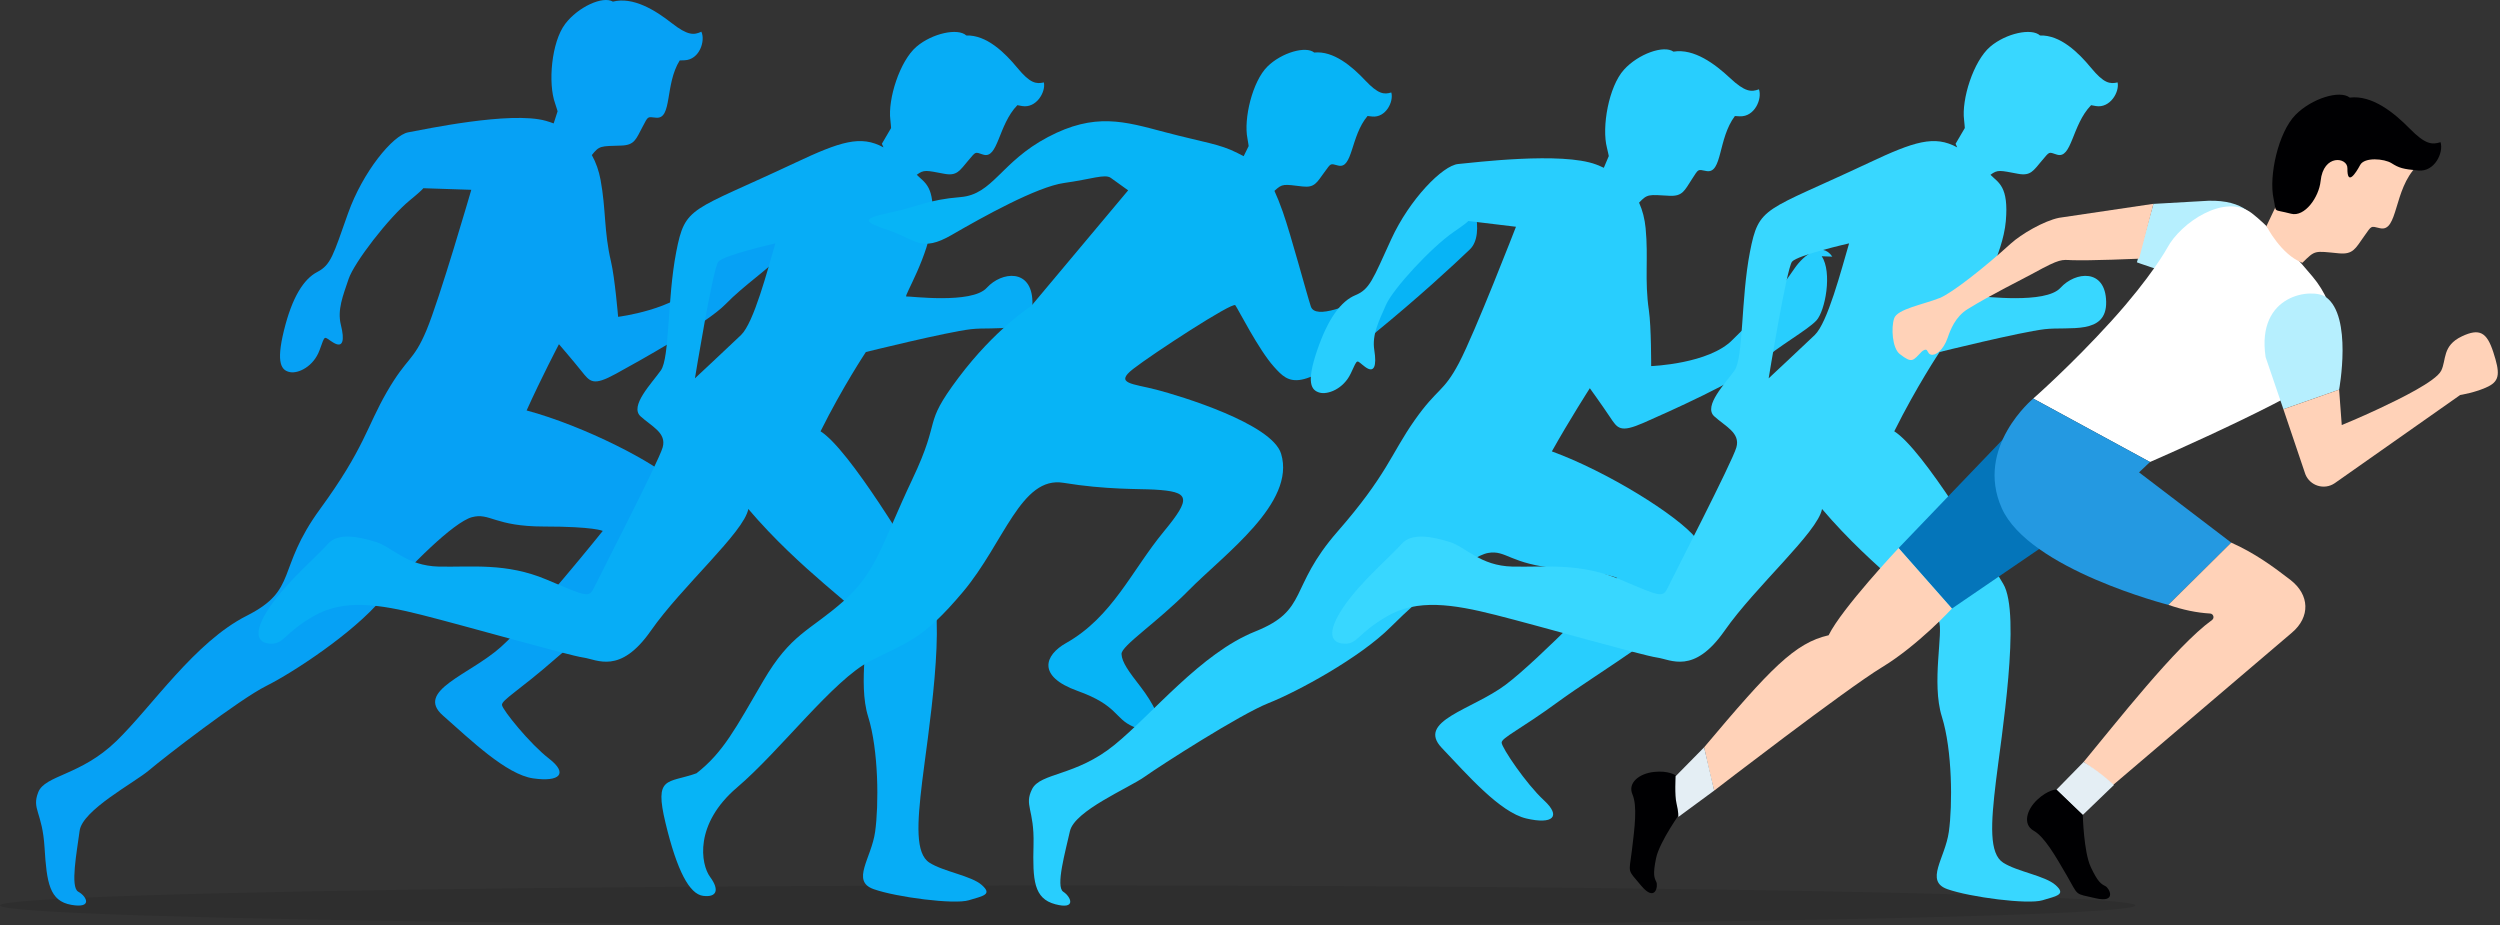 <?xml version="1.0" encoding="UTF-8"?>
<svg width="624px" height="231px" viewBox="0 0 624 231" version="1.1" xmlns="http://www.w3.org/2000/svg" xmlns:xlink="http://www.w3.org/1999/xlink">
    <rect x="0" y="0" width="624" height="231" fill="#333333" stroke="none"/>
    <!-- Generator: Sketch 52.3 (67297) - http://www.bohemiancoding.com/sketch -->
    <title>sport-running man</title>
    <desc>Created with Sketch.</desc>
    <g id="Page-1" stroke="none" stroke-width="1" fill="none" fill-rule="evenodd">
        <g id="Index---V1" transform="translate(-822, -187)">
            <g id="sport-running-man" transform="translate(822, 181)">
                <ellipse id="Oval" fill="#000000" opacity="0.1" cx="266.5" cy="232" rx="266.5" ry="5"></ellipse>
                <path d="M196.944,53.921 C193.936,50.231 189.834,54.194 187.919,57.474 C186.005,60.754 184.638,63.624 184.501,60.754 C184.364,57.884 181.493,58.568 181.356,64.444 C181.219,70.32 179.305,70.184 173.972,76.743 C168.639,83.303 154.282,85.08 154.282,85.08 C154.282,85.08 153.467,75.346 152.504,71.277 C150.726,63.761 151.273,58.294 149.906,50.915 C149.482,48.624 148.753,46.546 147.719,44.701 C149.637,42.308 149.893,42.502 155.082,42.333 C158.4,42.226 158.739,40.742 160.345,37.726 C161.843,34.914 161.499,35.151 163.76,35.377 C167.841,35.785 165.898,27.121 169.658,21.085 C170.034,21.078 170.444,21.063 170.897,21.043 C174.584,20.88 176.116,16.224 175.063,13.911 C173.227,14.776 171.675,14.915 167.619,11.735 C163.563,8.554 158.03,5.126 152.981,6.406 C150.463,4.911 144.292,7.718 141.073,11.965 C137.638,16.496 136.742,26.775 138.551,31.8 C138.913,32.804 139.041,33.408 139.175,33.782 L138.195,36.806 C137.562,36.57 136.915,36.347 136.232,36.155 C127.395,33.677 105.739,38.342 101.91,39.025 C98.082,39.708 90.561,48.865 86.869,59.251 C83.177,69.637 82.63,72.097 79.212,73.873 C75.793,75.65 72.922,80.16 70.871,88.496 C68.82,96.832 70.324,98.472 72.375,98.882 C74.426,99.292 78.255,97.516 79.759,93.416 C81.263,89.316 80.716,89.999 83.177,91.503 C85.639,93.006 86.049,90.956 85.092,87.13 C84.134,83.303 85.639,79.75 87.006,75.65 C88.373,71.55 96.988,60.344 102.321,55.971 C104.558,54.136 105.414,53.319 105.666,52.98 L117.635,53.374 C117.635,53.374 109.705,80.706 106.423,88.496 C103.141,96.286 101.637,95.056 96.578,103.802 C91.518,112.548 90.971,117.878 79.895,133.047 C68.82,148.217 74.563,153.136 61.572,159.696 C48.582,166.256 37.916,182.382 29.028,190.991 C20.14,199.601 11.242,199.447 9.549,203.73 C7.856,208.013 10.569,208.62 11.116,217.503 C11.663,226.386 12.346,230.896 17.816,231.853 C23.285,232.809 21.58,229.659 19.529,228.566 C17.478,227.473 19.191,218.561 19.875,213.368 C20.559,208.175 33.541,201.377 37.233,198.234 C40.925,195.091 59.658,180.605 66.495,177.189 C73.332,173.772 88.237,163.933 95.21,155.596 C102.184,147.26 113.26,136.327 117.772,135.097 C122.285,133.867 123.379,137.42 135.822,137.42 C148.265,137.42 150.453,138.514 150.453,138.514 C150.453,138.514 132.814,160.516 125.019,167.486 C117.225,174.455 103.551,178.419 110.525,184.568 C117.499,190.718 126.387,199.328 133.087,200.284 C139.787,201.241 141.838,199.054 137.052,195.364 C132.267,191.675 125.43,183.202 125.293,181.972 C125.156,180.742 129.669,178.282 138.557,170.492 C147.445,162.703 168.092,147.943 173.152,139.06 C178.211,130.178 174.382,132.227 169.186,126.898 C163.99,121.568 145.667,112.275 131.446,108.449 C135.138,100.249 139.514,91.913 139.514,91.913 C139.514,91.913 142.932,95.876 145.12,98.609 C147.308,101.342 147.992,102.435 153.735,99.292 C159.478,96.149 176.433,86.72 181.083,81.936 C185.732,77.153 192.295,72.78 194.346,70.184 C196.397,67.587 197.304,57.746 194.295,54.056" id="Fill-1-Copy" fill="#06A1F5"></path>
                <path d="M182.579,87.757 C179.649,91.095 172.063,99.527 172.063,99.527 C172.063,99.527 174.131,71.771 175.339,70.015 C176.546,68.258 189.129,64.218 189.129,64.218 C187.75,71.069 185.509,84.419 182.579,87.757 Z M254.452,219.302 C251.623,217.178 244.63,216.806 240.917,214.859 C237.203,212.912 236.988,205.53 237.343,194.736 C237.696,183.941 239.995,152.618 234.866,145.539 C229.738,138.461 212.052,113.862 204.448,109.968 C209.046,98.289 213.998,89.263 213.998,89.263 C213.998,89.263 233.629,82.539 239.641,81.3 C245.654,80.062 255.204,81.477 254.32,73.16 C253.435,64.842 246.008,66.258 242.648,70.682 C239.288,75.106 223.548,74.398 222.84,74.575 C222.132,74.753 227.615,63.957 227.615,55.286 C227.615,46.615 224.962,45.907 222.84,44.137 C222.823,44.123 222.808,44.11 222.791,44.096 C224.474,42.578 225.066,42.802 229.627,43.243 C232.833,43.553 233.343,42.165 235.264,39.46 C237.055,36.939 236.694,37.123 238.842,37.622 C242.716,38.524 241.927,29.938 246.295,24.593 C246.658,24.631 247.055,24.668 247.493,24.706 C251.059,25.008 253.114,20.714 252.389,18.356 C250.515,18.96 249.004,18.9 245.498,15.332 C241.993,11.763 237.097,7.772 232.08,8.376 C229.845,6.623 223.559,8.558 219.933,12.248 C216.063,16.184 213.922,25.971 215.037,31.038 C215.26,32.05 215.307,32.647 215.39,33.025 L213.442,37.14 C213.442,37.14 213.615,37.477 213.925,38.003 C208.001,35.385 203.109,37.461 192.245,43.783 C167.309,58.295 165.893,56.702 164.656,68.558 C163.418,80.415 165.363,94.927 163.418,98.289 C161.473,101.651 156.343,107.845 159.351,110.146 C162.357,112.447 166.248,113.685 165.54,117.401 C164.832,121.117 152.629,150.848 151.568,153.68 C150.507,156.511 149.977,156.157 139.543,152.795 C129.109,149.432 120.62,151.379 112.484,151.91 C104.349,152.44 100.459,148.017 96.214,147.131 C91.97,146.247 86.664,145.539 84.365,148.724 C82.065,151.91 74.992,158.989 71.278,165.713 C67.564,172.438 68.979,174.916 72.339,174.738 C75.699,174.562 75.345,171.907 82.42,166.952 C89.493,161.997 98.336,162.528 109.301,164.298 C120.265,166.068 146.793,171.199 150.331,171.377 C153.868,171.553 159.881,174.916 166.601,163.236 C173.321,151.556 187.646,136.691 188.177,130.851 C202.326,144.832 218.242,153.68 219.657,156.157 C221.071,158.635 219.126,171.73 222.487,179.871 C225.846,188.011 227.085,201.638 226.731,208.362 C226.377,215.087 221.739,221.137 227.615,222.654 C233.491,224.17 247.973,224.764 251.509,223.349 C255.047,221.932 257.282,221.426 254.452,219.302 Z" id="Stroke-1-Copy" fill="#07ADF6" transform="translate(162.406, 115.937) rotate(5) translate(-162.406, -115.937) "></path>
                <path d="M375.216,68.104 C372.681,63.515 372.321,69.452 370.039,72.256 C367.757,75.061 363.955,80.924 363.955,77.1 C363.955,73.276 362.18,75.57 360.659,81.944 C359.138,88.317 354.068,92.141 348.491,93.671 C342.914,95.2 333.534,97.495 333.027,93.926 C332.52,90.357 331.253,75.57 330.238,69.452 C329.882,67.298 329.5,65.486 329.091,63.939 C331.399,62.448 331.616,62.707 336.173,64.072 C339.122,64.956 339.856,63.742 342.153,61.547 C344.295,59.5 343.923,59.608 345.845,60.475 C349.313,62.04 350.147,53.802 355.224,49.57 C355.558,49.673 355.923,49.781 356.327,49.898 C359.616,50.841 362.33,47.173 362.083,44.815 C360.215,45.04 358.809,44.704 356.175,40.694 C353.542,36.684 349.682,32.019 344.867,31.663 C343.091,29.598 336.841,30.262 332.763,33.07 C328.413,36.066 324.61,44.896 324.727,49.877 C324.751,50.871 324.686,51.443 324.694,51.815 L323.029,54.085 C322.585,53.738 322.122,53.391 321.638,53.027 C317.581,49.968 314.014,49.057 304.634,44.723 C295.255,40.39 288.41,36.82 275.735,40.899 C263.059,44.978 259.764,52.626 251.651,51.862 C243.539,51.097 241.004,52.371 233.652,52.626 C226.301,52.881 226.554,53.646 232.638,56.96 C238.723,60.274 239.483,63.843 247.849,60.784 C256.215,57.725 270.918,52.626 277.763,52.881 C284.607,53.136 288.156,52.371 289.424,53.646 C290.691,54.921 293.156,57.47 293.156,57.47 L264.327,81.689 C264.327,81.689 254.44,85.768 243.286,96.22 C232.131,106.672 237.709,104.888 227.568,119.164 C217.428,133.44 214.893,140.324 205.26,146.187 C195.626,152.05 191.063,151.796 182.191,162.248 C173.318,172.7 169.364,178.015 161.779,182.055 C154.174,183.33 151.257,180.723 152.018,192.96 C152.778,205.196 154.812,211.45 158.107,212.47 C161.403,213.49 162.417,211.705 160.642,208.136 C158.868,204.567 158.98,194.431 171.148,187.293 C183.317,180.155 199.429,165.052 209.316,161.993 C219.203,158.934 223.005,159.189 235.173,148.991 C247.342,138.794 254.44,122.988 264.58,126.557 C274.721,130.126 283.043,131.315 286.635,132.166 C295.255,134.205 295.508,135.735 287.142,142.873 C277.491,151.108 270.841,161.629 258.243,166.072 C252.481,168.103 249.623,172.955 259.003,178.309 C268.383,183.662 266.862,186.721 271.171,189.526 C275.481,192.33 277.002,193.095 277.763,191.31 C278.523,189.526 277.002,184.427 274.721,180.093 C272.439,175.759 271.171,173.21 271.425,171.171 C271.678,169.131 281.424,165.015 290.691,158.424 C301.085,151.031 320.859,141.598 319.338,128.852 C318.405,121.037 297.029,110.241 291.452,107.692 C285.875,105.143 281.312,104.415 286.635,101.592 C291.959,98.769 314.014,89.337 314.521,90.357 C315.028,91.376 318.324,102.338 321.366,107.182 C324.408,112.026 326.436,115.085 346.97,103.613 C360.058,96.302 370.039,89.847 374.602,86.787 C379.165,83.728 377.751,72.692 375.216,68.104 Z" id="Stroke-1" fill="#07B4F6" transform="translate(264.74, 121.606) rotate(-10) translate(-264.74, -121.606) "></path>
                <g id="Group-3" transform="translate(357.595, 127.029) rotate(5) translate(-357.595, -127.029) translate(263.095, 13.529)" fill="#28CEFE">
                    <path d="M188.906,48.05 C185.898,44.36 181.796,48.323 179.881,51.603 C177.967,54.883 176.6,57.752 176.463,54.883 C176.326,52.013 173.455,52.696 173.318,58.572 C173.181,64.449 171.267,64.312 165.934,70.872 C160.601,77.431 146.244,79.208 146.244,79.208 C146.244,79.208 145.429,69.475 144.466,65.405 C142.688,57.889 143.235,52.423 141.868,45.043 C141.443,42.753 140.715,40.674 139.681,38.83 C141.599,36.437 141.855,36.63 147.044,36.462 C150.362,36.355 150.701,34.87 152.307,31.855 C153.805,29.043 153.461,29.279 155.722,29.505 C159.803,29.913 157.86,21.25 161.62,15.214 C161.996,15.206 162.406,15.191 162.859,15.171 C166.546,15.008 168.078,10.352 167.025,8.04 C165.189,8.905 163.637,9.043 159.581,5.863 C155.525,2.683 149.992,-0.746 144.943,0.534 C142.425,-0.96 136.254,1.846 133.035,6.094 C129.6,10.624 128.704,20.903 130.513,25.928 C130.875,26.933 131.003,27.536 131.137,27.91 L130.156,30.934 C129.524,30.698 128.877,30.475 128.194,30.284 C119.357,27.805 97.701,32.47 93.872,33.154 C90.044,33.837 82.523,42.993 78.831,53.379 C75.139,63.765 74.592,66.225 71.174,68.002 C67.755,69.779 64.884,74.288 62.833,82.625 C60.782,90.961 62.286,92.601 64.337,93.011 C66.388,93.421 70.217,91.644 71.721,87.544 C73.225,83.445 72.678,84.128 75.139,85.631 C77.6,87.134 78.011,85.084 77.053,81.258 C76.096,77.431 77.6,73.878 78.968,69.779 C80.335,65.679 88.95,54.473 94.283,50.099 C96.52,48.265 97.376,47.447 97.628,47.108 L109.597,47.503 C109.597,47.503 101.667,74.835 98.385,82.625 C95.103,90.414 93.599,89.184 88.54,97.931 C83.48,106.677 82.933,112.007 71.857,127.176 C60.782,142.345 66.525,147.265 53.534,153.825 C40.544,160.384 29.878,176.51 20.99,185.12 C12.102,193.729 3.204,193.575 1.511,197.859 C-0.182,202.142 2.531,202.749 3.078,211.632 C3.624,220.515 4.308,225.025 9.778,225.981 C15.247,226.938 13.542,223.788 11.491,222.694 C9.44,221.601 11.153,212.689 11.837,207.496 C12.521,202.303 25.503,195.506 29.195,192.363 C32.887,189.22 51.62,174.734 58.457,171.317 C65.294,167.901 80.199,158.061 87.172,149.725 C94.146,141.388 105.222,130.456 109.734,129.226 C114.247,127.996 115.34,131.549 127.784,131.549 C140.227,131.549 142.415,132.642 142.415,132.642 C142.415,132.642 124.776,154.645 116.981,161.614 C109.187,168.584 95.513,172.547 102.487,178.697 C109.461,184.846 118.349,193.456 125.049,194.413 C131.749,195.369 133.8,193.183 129.014,189.493 C124.229,185.803 117.392,177.33 117.255,176.1 C117.118,174.87 121.631,172.41 130.519,164.621 C139.407,156.831 160.054,142.072 165.114,133.189 C170.173,124.306 166.344,126.356 161.148,121.026 C155.952,115.696 137.629,106.403 123.408,102.577 C127.1,94.377 131.476,86.041 131.476,86.041 C131.476,86.041 134.894,90.004 137.082,92.737 C139.27,95.471 139.954,96.564 145.697,93.421 C151.44,90.278 168.395,80.848 173.044,76.065 C177.694,71.282 184.257,66.909 186.308,64.312 C188.359,61.716 189.266,51.874 186.257,48.185" id="Fill-1"></path>
                </g>
                <path d="M450.579,87.757 C447.649,91.095 440.063,99.527 440.063,99.527 C440.063,99.527 442.131,71.771 443.339,70.015 C444.546,68.258 457.129,64.218 457.129,64.218 C455.75,71.069 453.509,84.419 450.579,87.757 Z M522.452,219.302 C519.623,217.178 512.63,216.806 508.917,214.859 C505.203,212.912 504.988,205.53 505.343,194.736 C505.696,183.941 507.995,152.618 502.866,145.539 C497.738,138.461 480.052,113.862 472.448,109.968 C477.046,98.289 481.998,89.263 481.998,89.263 C481.998,89.263 501.629,82.539 507.641,81.3 C513.654,80.062 523.204,81.477 522.32,73.16 C521.435,64.842 514.008,66.258 510.648,70.682 C507.288,75.106 491.548,74.398 490.84,74.575 C490.132,74.753 495.615,63.957 495.615,55.286 C495.615,46.615 492.962,45.907 490.84,44.137 C490.823,44.123 490.808,44.11 490.791,44.096 C492.474,42.578 493.066,42.802 497.627,43.243 C500.833,43.553 501.343,42.165 503.264,39.46 C505.055,36.939 504.694,37.123 506.842,37.622 C510.716,38.524 509.927,29.938 514.295,24.593 C514.658,24.631 515.055,24.668 515.493,24.706 C519.058,25.008 521.114,20.714 520.389,18.356 C518.515,18.96 517.004,18.9 513.498,15.332 C509.993,11.763 505.097,7.772 500.08,8.376 C497.845,6.623 491.559,8.558 487.933,12.248 C484.063,16.184 481.922,25.971 483.037,31.038 C483.26,32.05 483.307,32.647 483.39,33.025 L481.442,37.14 C481.442,37.14 481.615,37.477 481.925,38.003 C476.001,35.385 471.109,37.461 460.245,43.783 C435.309,58.295 433.893,56.702 432.656,68.558 C431.418,80.415 433.363,94.927 431.418,98.289 C429.473,101.651 424.343,107.845 427.351,110.146 C430.357,112.447 434.248,113.685 433.54,117.401 C432.832,121.117 420.629,150.848 419.568,153.68 C418.507,156.511 417.977,156.157 407.543,152.795 C397.109,149.432 388.62,151.379 380.484,151.91 C372.349,152.44 368.459,148.017 364.214,147.131 C359.97,146.247 354.664,145.539 352.365,148.724 C350.065,151.91 342.992,158.989 339.278,165.713 C335.564,172.438 336.979,174.916 340.339,174.738 C343.699,174.562 343.345,171.907 350.42,166.952 C357.493,161.997 366.336,162.528 377.301,164.298 C388.265,166.068 414.793,171.199 418.331,171.377 C421.868,171.553 427.881,174.916 434.601,163.236 C441.321,151.556 455.646,136.691 456.177,130.851 C470.326,144.832 486.242,153.68 487.657,156.157 C489.071,158.635 487.126,171.73 490.487,179.871 C493.846,188.011 495.085,201.638 494.731,208.362 C494.377,215.087 489.739,221.137 495.615,222.654 C501.491,224.17 515.973,224.764 519.509,223.349 C523.047,221.932 525.282,221.426 522.452,219.302 Z" id="Stroke-1" fill="#38D7FF" transform="translate(430.406, 115.937) rotate(5) translate(-430.406, -115.937) "></path>
                <g id="Group-3" transform="translate(405.974, 29.629)">
                    <g id="Group-31" transform="translate(0.82, 0)">
                        <path d="M144.435,26.48 L130.7,27.262 L126.576,41.848 C126.576,41.848 148.433,50.174 154.838,44.985 C157.976,42.443 162.104,26.039 144.435,26.48" id="Fill-1" fill="#B6EFFE"></path>
                        <path d="M134.137,38.269 C134.137,38.269 130.29,45.371 120.228,56.469 C110.166,67.567 100.696,75.853 100.696,75.853 L129.846,91.686 C129.846,91.686 174.532,72.302 175.716,67.419 C176.9,62.536 176.9,53.066 170.389,45.371 C163.879,37.677 158.796,32.304 155.296,29.613 C148.564,24.433 137.467,31.981 134.137,38.269" id="Fill-3" fill="#FFFFFF"></path>
                        <polygon id="Fill-5" fill="#0475BA" points="94.908 84.176 67.09 113.178 80.407 128.271 111.014 107.369"></polygon>
                        <path d="M100.696,75.853 C100.696,75.853 86.047,87.986 92.853,103.227 C99.66,118.468 134.433,127.346 134.433,127.346 L150.117,111.809 L127.115,94.272 L129.846,91.686 L100.696,75.853 Z" id="Fill-7" fill="#2499E1"></path>
                        <path d="M130.708,27.243 L107.138,30.735 C103.345,31.51 97.691,34.809 95.095,37.173 C88.669,43.026 80.398,49.548 77.362,50.751 C73.199,52.4 66.778,53.496 65.988,55.828 C65.198,58.16 65.504,63.271 67.386,64.738 C70.54,67.197 70.673,66.381 72.896,64.119 C73.074,63.937 73.865,63.379 74.175,63.818 C74.68,64.531 74.564,64.689 75.144,64.878 C76.214,65.224 78.243,63.909 79.368,60.62 C79.999,58.775 81.233,55.436 84.311,53.54 C90.479,49.741 97.616,46.292 100.954,44.454 C107.458,40.874 107.805,41.209 110.215,41.306 C114.754,41.486 127.115,40.942 127.115,40.942 L130.708,27.243 Z" id="Fill-9" fill="#FFD2B8"></path>
                        <path d="M158.7,65.495 L163.139,78.516 L177.048,73.633 C177.048,73.633 180.451,55.285 173.733,50.508 C170.442,48.166 156.332,49.662 158.7,65.495" id="Fill-11" fill="#B6EFFE"></path>
                        <path d="M163.139,78.516 L168.629,94.759 C169.8,97.651 173.333,98.735 175.924,96.997 L193.072,84.942 L207.263,74.965 C207.263,74.965 211.307,74.324 214.266,72.844 C217.226,71.364 217.177,69.342 215.549,64.311 C213.922,59.28 212.096,58.245 207.707,60.316 C202.728,62.666 203.86,66.235 202.528,68.898 C201.196,71.562 192.124,75.964 187.093,78.332 C182.062,80.699 177.706,82.462 177.706,82.462 L177.048,73.633 L163.139,78.516 Z" id="Fill-13" fill="#FFD2B8"></path>
                        <path d="M67.09,113.178 C67.09,113.178 52.885,128.271 49.63,134.93 C41.195,136.853 35.129,143.216 18.556,162.896 C20.184,170.59 21.072,173.698 21.072,173.698 C21.072,173.698 53.921,148.395 62.947,142.92 C71.973,137.445 80.407,128.271 80.407,128.271 L67.09,113.178 Z" id="Fill-15" fill="#FFD2B8"></path>
                        <path d="M134.433,127.346 C138.057,128.599 141.528,129.319 144.845,129.506 C145.683,129.554 146.007,130.636 145.327,131.127 C136.291,137.648 121.196,157.024 113.285,166.544 C117.724,169.799 120.641,172.3 120.641,172.3 C120.641,172.3 135.514,159.631 165.259,134.294 C169.897,130.382 169.717,124.84 164.914,121.131 C160.732,117.901 156.015,114.42 150.117,111.809 L134.433,127.346 Z" id="Fill-17" fill="#FFD2B8"></path>
                        <path d="M113.293,166.538 L106.437,173.542 L113.072,179.781 L120.84,172.308 C120.84,172.308 117.659,169.276 113.293,166.538" id="Fill-19" fill="#E4EEF4"></path>
                        <path d="M106.487,173.418 L113.071,179.781 C113.071,179.781 113.293,189.029 115.069,192.802 C116.845,196.575 117.659,197.019 118.695,197.537 C119.731,198.054 121.654,201.828 116.253,200.57 C110.853,199.313 112.11,200.126 109.15,195.022 C106.191,189.917 103.528,185.256 100.791,183.703 C98.053,182.148 99.015,178.523 101.679,176.008 C104.342,173.492 106.487,173.418 106.487,173.418" id="Fill-21" fill="#000002"></path>
                        <path d="M11.408,169.877 L12.829,178.922 C12.829,178.922 7.433,186.437 6.576,190.518 C5.719,194.599 6.102,195.444 6.617,196.481 C7.13,197.519 6.392,201.689 2.839,197.43 C-0.712,193.172 -0.199,194.58 0.516,188.723 C1.231,182.865 1.914,177.541 0.665,174.651 C-0.583,171.762 2.369,169.449 6.01,169.046 C9.652,168.644 11.408,169.877 11.408,169.877" id="Fill-23" fill="#000002"></path>
                        <path d="M196.432,17.849 C190.577,23.67 191.816,34.396 187.254,33.335 C184.858,32.779 185.26,32.573 183.263,35.384 C181.12,38.399 180.549,39.946 176.974,39.601 C170.767,39.002 171.154,38.755 167.874,41.968 C162.522,39.928 158.919,32.796 158.919,32.796 L165.506,18.885 L187.998,9.341 L196.432,17.849 Z" id="Fill-25" fill="#FFD2B8"></path>
                        <path d="M18.556,162.896 L11.445,170.113 C11.445,170.113 11.158,174.881 11.676,176.953 C12.193,179.025 12.12,180.283 12.12,180.283 L21.072,173.698 L18.556,162.896 Z" id="Fill-27" fill="#E4EEF4"></path>
                        <path d="M166.159,5.045 C161.843,9.433 159.453,20.346 160.697,25.994 C161.511,29.686 160.231,28.457 165.063,29.718 C168.466,30.606 172.018,25.589 172.429,21.564 C173.126,14.741 179.163,15.599 179.12,18.367 C179.045,22.954 181.222,19.576 182.3,17.553 C183.38,15.531 188.322,15.963 190.143,17.109 C191.963,18.256 192.927,18.598 196.904,18.935 C200.883,19.271 203.176,14.484 202.366,11.855 C200.276,12.529 198.59,12.462 194.68,8.484 C190.769,4.505 185.307,0.056 179.712,0.73 C177.216,-1.225 170.205,0.931 166.159,5.045" id="Fill-29" fill="#000002"></path>
                    </g>
                </g>
            </g>
        </g>
    </g>
</svg>